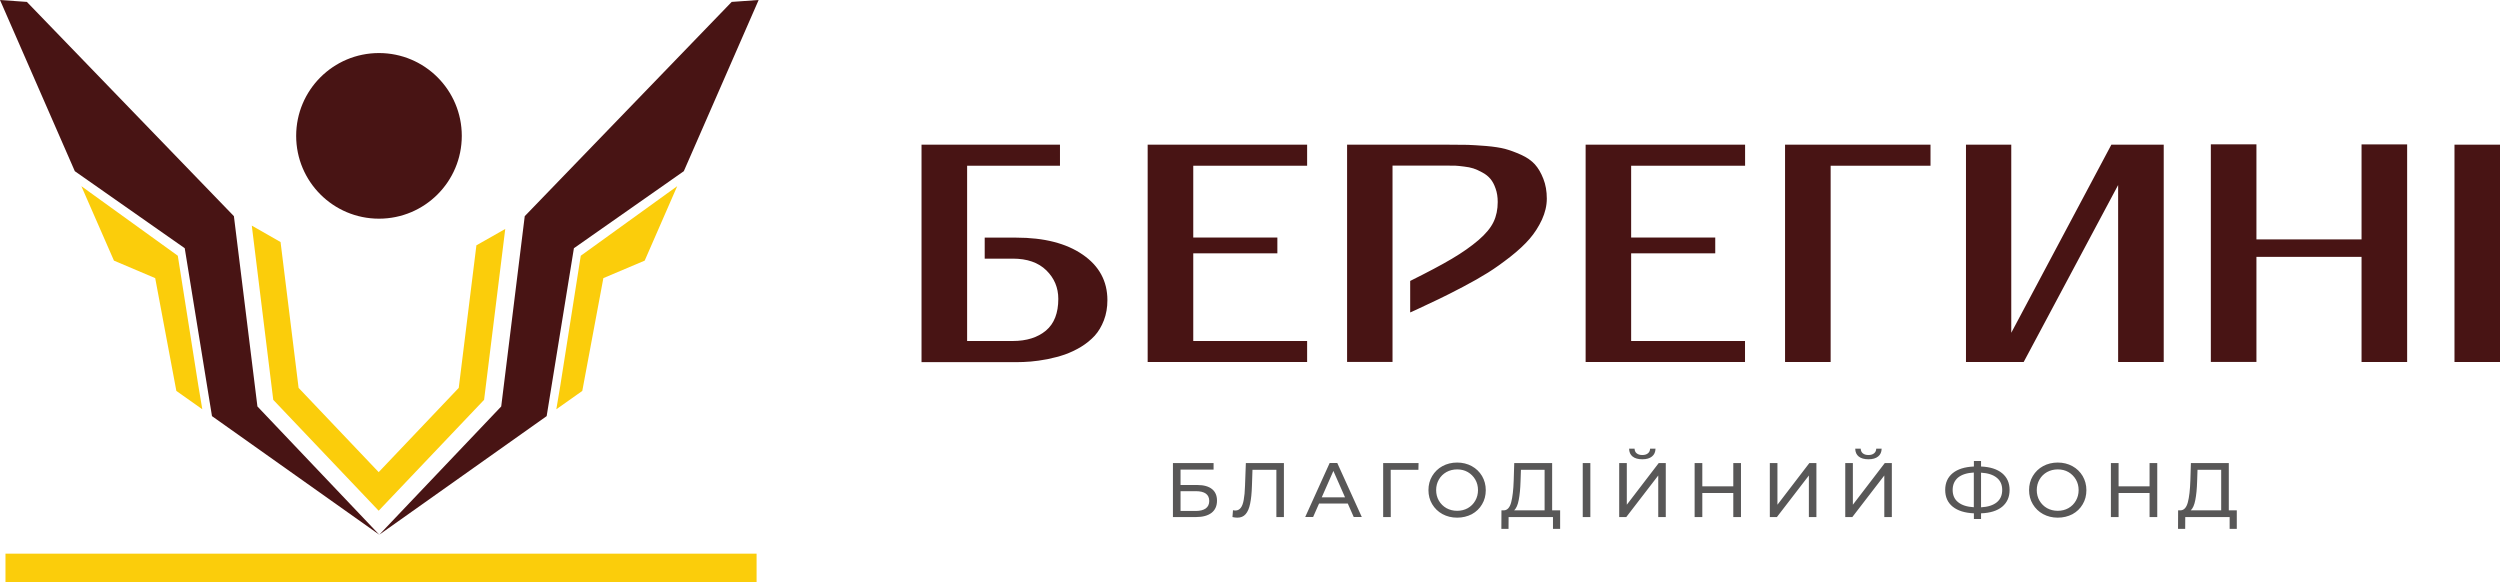 <?xml version="1.0" encoding="utf-8"?>
<!-- Generator: Adobe Illustrator 25.2.1, SVG Export Plug-In . SVG Version: 6.00 Build 0)  -->
<svg version="1.1" id="Layer_1" xmlns="http://www.w3.org/2000/svg" xmlns:xlink="http://www.w3.org/1999/xlink" x="0px" y="0px"
	 viewBox="0 0 328.45 76.49" style="enable-background:new 0 0 328.45 76.49;" xml:space="preserve">
<style type="text/css">
	.st0{fill-rule:evenodd;clip-rule:evenodd;fill:#FBCD0B;}
	.st1{fill-rule:evenodd;clip-rule:evenodd;fill:#481414;}
	.st2{fill:#585757;}
	.st3{fill:#481414;}
</style>
<g>
	<polygon class="st0" points="60.27,50.96 49.75,62.03 39.23,50.96 36.86,31.8 33.08,29.64 35.9,52.53 49.75,67.1 63.6,52.53 
		66.38,30.08 62.59,32.23 	"/>
	<polygon class="st0" points="73.6,50.74 73.09,53.77 76.5,51.36 79.27,36.54 84.7,34.24 88.97,24.46 76.3,33.6 	"/>
	<polygon class="st0" points="26.07,50.74 26.58,53.77 23.17,51.36 20.39,36.54 14.97,34.24 10.69,24.46 23.36,33.6 	"/>
	<polygon class="st1" points="65.85,53.4 49.83,70.25 71.82,54.67 75.4,32.61 89.84,22.49 99.67,0 96.13,0.25 68.94,28.4 	"/>
	<polygon class="st1" points="33.82,53.4 49.83,70.25 27.85,54.67 24.27,32.61 9.83,22.49 0,0 3.53,0.25 30.73,28.4 	"/>
	<path class="st1" d="M49.79,6.97c6.01,0,10.88,4.87,10.88,10.88S55.8,28.73,49.79,28.73c-6.01,0-10.88-4.87-10.88-10.88
		S43.78,6.97,49.79,6.97"/>
	<path class="st2" d="M288.66,63.21c-0.03,1-0.11,1.83-0.24,2.48c-0.12,0.65-0.33,1.11-0.6,1.36h4v-5.33h-3.11L288.66,63.21z
		 M293.87,67.05v2.43h-0.94v-1.55h-5.83l-0.01,1.55h-0.94l0.01-2.43h0.34c0.45-0.03,0.76-0.38,0.94-1.06
		c0.18-0.68,0.29-1.64,0.33-2.87l0.07-2.28h4.98v6.21H293.87z M283.42,60.84v7.09h-1.01v-3.16h-4.07v3.16h-1.01v-7.09h1.01v3.05
		h4.07v-3.05H283.42z M270.35,67.11c0.52,0,0.99-0.12,1.4-0.35c0.42-0.24,0.74-0.56,0.98-0.98c0.24-0.42,0.36-0.88,0.36-1.39
		c0-0.51-0.12-0.98-0.36-1.39c-0.24-0.41-0.57-0.74-0.98-0.98c-0.42-0.24-0.88-0.35-1.4-0.35c-0.52,0-0.99,0.12-1.41,0.35
		c-0.42,0.24-0.75,0.56-0.99,0.98c-0.24,0.42-0.36,0.88-0.36,1.39c0,0.51,0.12,0.98,0.36,1.39c0.24,0.41,0.57,0.74,0.99,0.98
		C269.36,66.99,269.83,67.11,270.35,67.11z M270.35,68.01c-0.72,0-1.36-0.16-1.93-0.47c-0.57-0.31-1.02-0.75-1.35-1.3
		c-0.33-0.55-0.49-1.17-0.49-1.85s0.16-1.3,0.49-1.85c0.33-0.55,0.78-0.99,1.35-1.3c0.57-0.31,1.22-0.47,1.93-0.47
		c0.71,0,1.35,0.16,1.92,0.47c0.57,0.31,1.02,0.75,1.35,1.3c0.32,0.55,0.49,1.17,0.49,1.86c0,0.69-0.16,1.31-0.49,1.86
		c-0.32,0.55-0.77,0.98-1.35,1.3C271.7,67.85,271.06,68.01,270.35,68.01z M256.54,64.37c0,0.69,0.24,1.23,0.72,1.61
		c0.48,0.39,1.17,0.61,2.06,0.66v-4.56c-0.9,0.05-1.59,0.27-2.07,0.66C256.78,63.14,256.54,63.68,256.54,64.37z M260.27,66.65
		c0.9-0.05,1.59-0.27,2.07-0.66c0.48-0.39,0.71-0.93,0.71-1.63c0-0.68-0.24-1.22-0.72-1.6c-0.48-0.39-1.17-0.61-2.06-0.66V66.65z
		 M264.02,64.37c0,0.94-0.33,1.67-0.98,2.21c-0.65,0.53-1.58,0.82-2.77,0.86v0.75h-0.94v-0.75c-1.19-0.05-2.12-0.34-2.78-0.87
		c-0.66-0.53-0.99-1.27-0.99-2.2c0-0.94,0.33-1.67,0.99-2.21c0.66-0.53,1.58-0.82,2.78-0.87v-0.72h0.94v0.72
		c1.19,0.05,2.11,0.34,2.77,0.88C263.69,62.71,264.02,63.44,264.02,64.37z M245.48,60.34c-0.55,0-0.98-0.12-1.28-0.36
		c-0.3-0.24-0.45-0.58-0.46-1.03h0.72c0.01,0.26,0.1,0.47,0.28,0.61c0.18,0.15,0.43,0.22,0.74,0.22c0.3,0,0.55-0.07,0.73-0.22
		c0.19-0.15,0.28-0.35,0.29-0.61h0.71c-0.01,0.44-0.16,0.78-0.46,1.02C246.45,60.22,246.02,60.34,245.48,60.34z M242.43,60.84h1
		v5.47l4.19-5.47h0.93v7.09h-0.99v-5.46l-4.2,5.46h-0.93V60.84z M232.52,60.84h1v5.47l4.19-5.47h0.93v7.09h-0.99v-5.46l-4.2,5.46
		h-0.93V60.84z M228.73,60.84v7.09h-1.01v-3.16h-4.07v3.16h-1.01v-7.09h1.01v3.05h4.07v-3.05H228.73z M215.77,60.34
		c-0.55,0-0.98-0.12-1.28-0.36c-0.3-0.24-0.45-0.58-0.46-1.03h0.72c0.01,0.26,0.1,0.47,0.28,0.61c0.18,0.15,0.43,0.22,0.74,0.22
		c0.3,0,0.55-0.07,0.73-0.22c0.19-0.15,0.28-0.35,0.29-0.61h0.71c-0.01,0.44-0.16,0.78-0.46,1.02
		C216.74,60.22,216.32,60.34,215.77,60.34z M212.73,60.84h1v5.47l4.19-5.47h0.93v7.09h-0.99v-5.46l-4.2,5.46h-0.93V60.84z
		 M207.94,60.84h1v7.09h-1V60.84z M199.77,63.21c-0.03,1-0.11,1.83-0.24,2.48c-0.12,0.65-0.33,1.11-0.6,1.36h4v-5.33h-3.11
		L199.77,63.21z M204.97,67.05v2.43h-0.94v-1.55h-5.83l-0.01,1.55h-0.94l0.01-2.43h0.34c0.45-0.03,0.76-0.38,0.94-1.06
		c0.18-0.68,0.29-1.64,0.33-2.87l0.07-2.28h4.98v6.21H204.97z M191.44,67.11c0.52,0,0.99-0.12,1.4-0.35
		c0.42-0.24,0.74-0.56,0.98-0.98c0.24-0.42,0.36-0.88,0.36-1.39c0-0.51-0.12-0.98-0.36-1.39c-0.24-0.41-0.57-0.74-0.98-0.98
		c-0.42-0.24-0.88-0.35-1.4-0.35c-0.52,0-0.99,0.12-1.41,0.35c-0.42,0.24-0.75,0.56-0.99,0.98c-0.24,0.42-0.36,0.88-0.36,1.39
		c0,0.51,0.12,0.98,0.36,1.39c0.24,0.41,0.57,0.74,0.99,0.98C190.45,66.99,190.92,67.11,191.44,67.11z M191.44,68.01
		c-0.72,0-1.36-0.16-1.93-0.47c-0.57-0.31-1.02-0.75-1.35-1.3c-0.33-0.55-0.49-1.17-0.49-1.85s0.16-1.3,0.49-1.85
		c0.33-0.55,0.78-0.99,1.35-1.3c0.57-0.31,1.22-0.47,1.93-0.47c0.71,0,1.35,0.16,1.92,0.47c0.57,0.31,1.02,0.75,1.35,1.3
		c0.32,0.55,0.49,1.17,0.49,1.86c0,0.69-0.16,1.31-0.49,1.86c-0.32,0.55-0.77,0.98-1.35,1.3C192.79,67.85,192.15,68.01,191.44,68.01
		z M186.35,61.72h-3.64l0.01,6.21h-1v-7.09h4.65L186.35,61.72z M176.71,65.34l-1.53-3.47l-1.53,3.47H176.71z M177.07,66.15h-3.77
		l-0.78,1.77h-1.04l3.21-7.09h1l3.22,7.09h-1.06L177.07,66.15z M168.68,60.84v7.09h-0.99v-6.21h-3.14l-0.07,2.08
		c-0.03,0.98-0.11,1.77-0.24,2.38c-0.12,0.61-0.32,1.06-0.59,1.37c-0.27,0.31-0.63,0.46-1.09,0.46c-0.21,0-0.42-0.03-0.64-0.08
		l0.07-0.9c0.11,0.03,0.22,0.04,0.32,0.04c0.29,0,0.52-0.12,0.7-0.35c0.18-0.23,0.31-0.58,0.39-1.05c0.09-0.47,0.15-1.08,0.17-1.84
		l0.11-2.99H168.68z M157.08,67.13c0.58,0,1.02-0.11,1.33-0.33c0.3-0.22,0.46-0.55,0.46-0.98c0-0.86-0.59-1.29-1.78-1.29h-1.99v2.6
		H157.08z M154.09,60.84h5.35v0.86h-4.34v2.02h2.21c0.84,0,1.48,0.18,1.92,0.53c0.44,0.35,0.66,0.86,0.66,1.52
		c0,0.7-0.24,1.23-0.71,1.6c-0.48,0.37-1.16,0.56-2.04,0.56h-3.04V60.84z"/>
	<path class="st3" d="M234.52,47.56V19.01h19.11v2.76h-13.12v25.79H234.52z M208.32,47.56V19.01h20.95v2.76H214.3v9.44h11.05v2.07
		H214.3V44.8h14.96v2.76H208.32z M176.98,47.56V19.01h13.39c1.05,0,1.86,0.01,2.45,0.02c0.58,0.02,1.4,0.07,2.43,0.15
		c1.03,0.09,1.86,0.22,2.48,0.38c0.62,0.17,1.32,0.42,2.1,0.77c0.78,0.35,1.38,0.78,1.82,1.26c0.44,0.49,0.81,1.12,1.11,1.89
		c0.31,0.78,0.46,1.65,0.46,2.62c0,0.92-0.22,1.83-0.64,2.76c-0.43,0.92-0.97,1.77-1.63,2.53c-0.66,0.76-1.5,1.54-2.53,2.35
		c-1.03,0.8-2,1.5-2.93,2.08c-0.93,0.58-2.03,1.21-3.29,1.87c-1.27,0.67-2.33,1.2-3.18,1.61c-0.85,0.41-1.84,0.87-2.97,1.4
		c-0.35,0.16-0.61,0.28-0.78,0.35v-4.14c2.29-1.14,4.13-2.11,5.49-2.92c1.37-0.81,2.53-1.63,3.48-2.44
		c0.95-0.82,1.61-1.61,1.98-2.39c0.37-0.77,0.55-1.64,0.55-2.62c0-0.66-0.09-1.25-0.28-1.77c-0.18-0.53-0.41-0.95-0.68-1.27
		c-0.27-0.32-0.62-0.61-1.06-0.84c-0.43-0.24-0.82-0.41-1.17-0.53c-0.35-0.11-0.76-0.2-1.25-0.25c-0.48-0.06-0.85-0.1-1.09-0.11
		c-0.24-0.01-0.54-0.01-0.88-0.01h-7.41v25.79H176.98z M150.78,47.56V19.01h20.95v2.76h-14.96v9.44h11.05v2.07h-11.05V44.8h14.96
		v2.76H150.78z M121.07,47.56V19.01h18.19v2.76h-12.2V44.8h5.99c1.83,0,3.28-0.46,4.37-1.37c1.08-0.91,1.62-2.3,1.62-4.16
		c0-1.47-0.52-2.72-1.57-3.75c-1.05-1.03-2.52-1.54-4.41-1.54h-3.69v-2.76h4.14c3.65,0,6.57,0.74,8.73,2.23
		c2.16,1.48,3.25,3.48,3.25,5.98c0,0.96-0.15,1.84-0.46,2.65c-0.31,0.8-0.71,1.48-1.21,2.03c-0.51,0.55-1.11,1.04-1.8,1.46
		c-0.7,0.42-1.4,0.75-2.13,1.01c-0.72,0.25-1.48,0.44-2.29,0.61c-0.81,0.15-1.54,0.26-2.18,0.31c-0.64,0.05-1.28,0.08-1.91,0.08
		H121.07z M264.23,19.01h-5.94v28.55h5.39h0.55h1.64l12.41-23.25v23.25h5.99V19.01h-6.88l-13.15,24.71V19.01z M316.25,47.56V18.97
		h-5.99v12.48h-0.05h-13.76V19.01v-0.05h-5.99v28.59h5.99V35.15v-1.4h13.76h0.05v13.81H316.25z M322.47,47.56V19.01h5.99v28.55
		H322.47z"/>
	<rect x="0.72" y="72.74" class="st0" width="98.68" height="3.75"/>
</g>
</svg>
